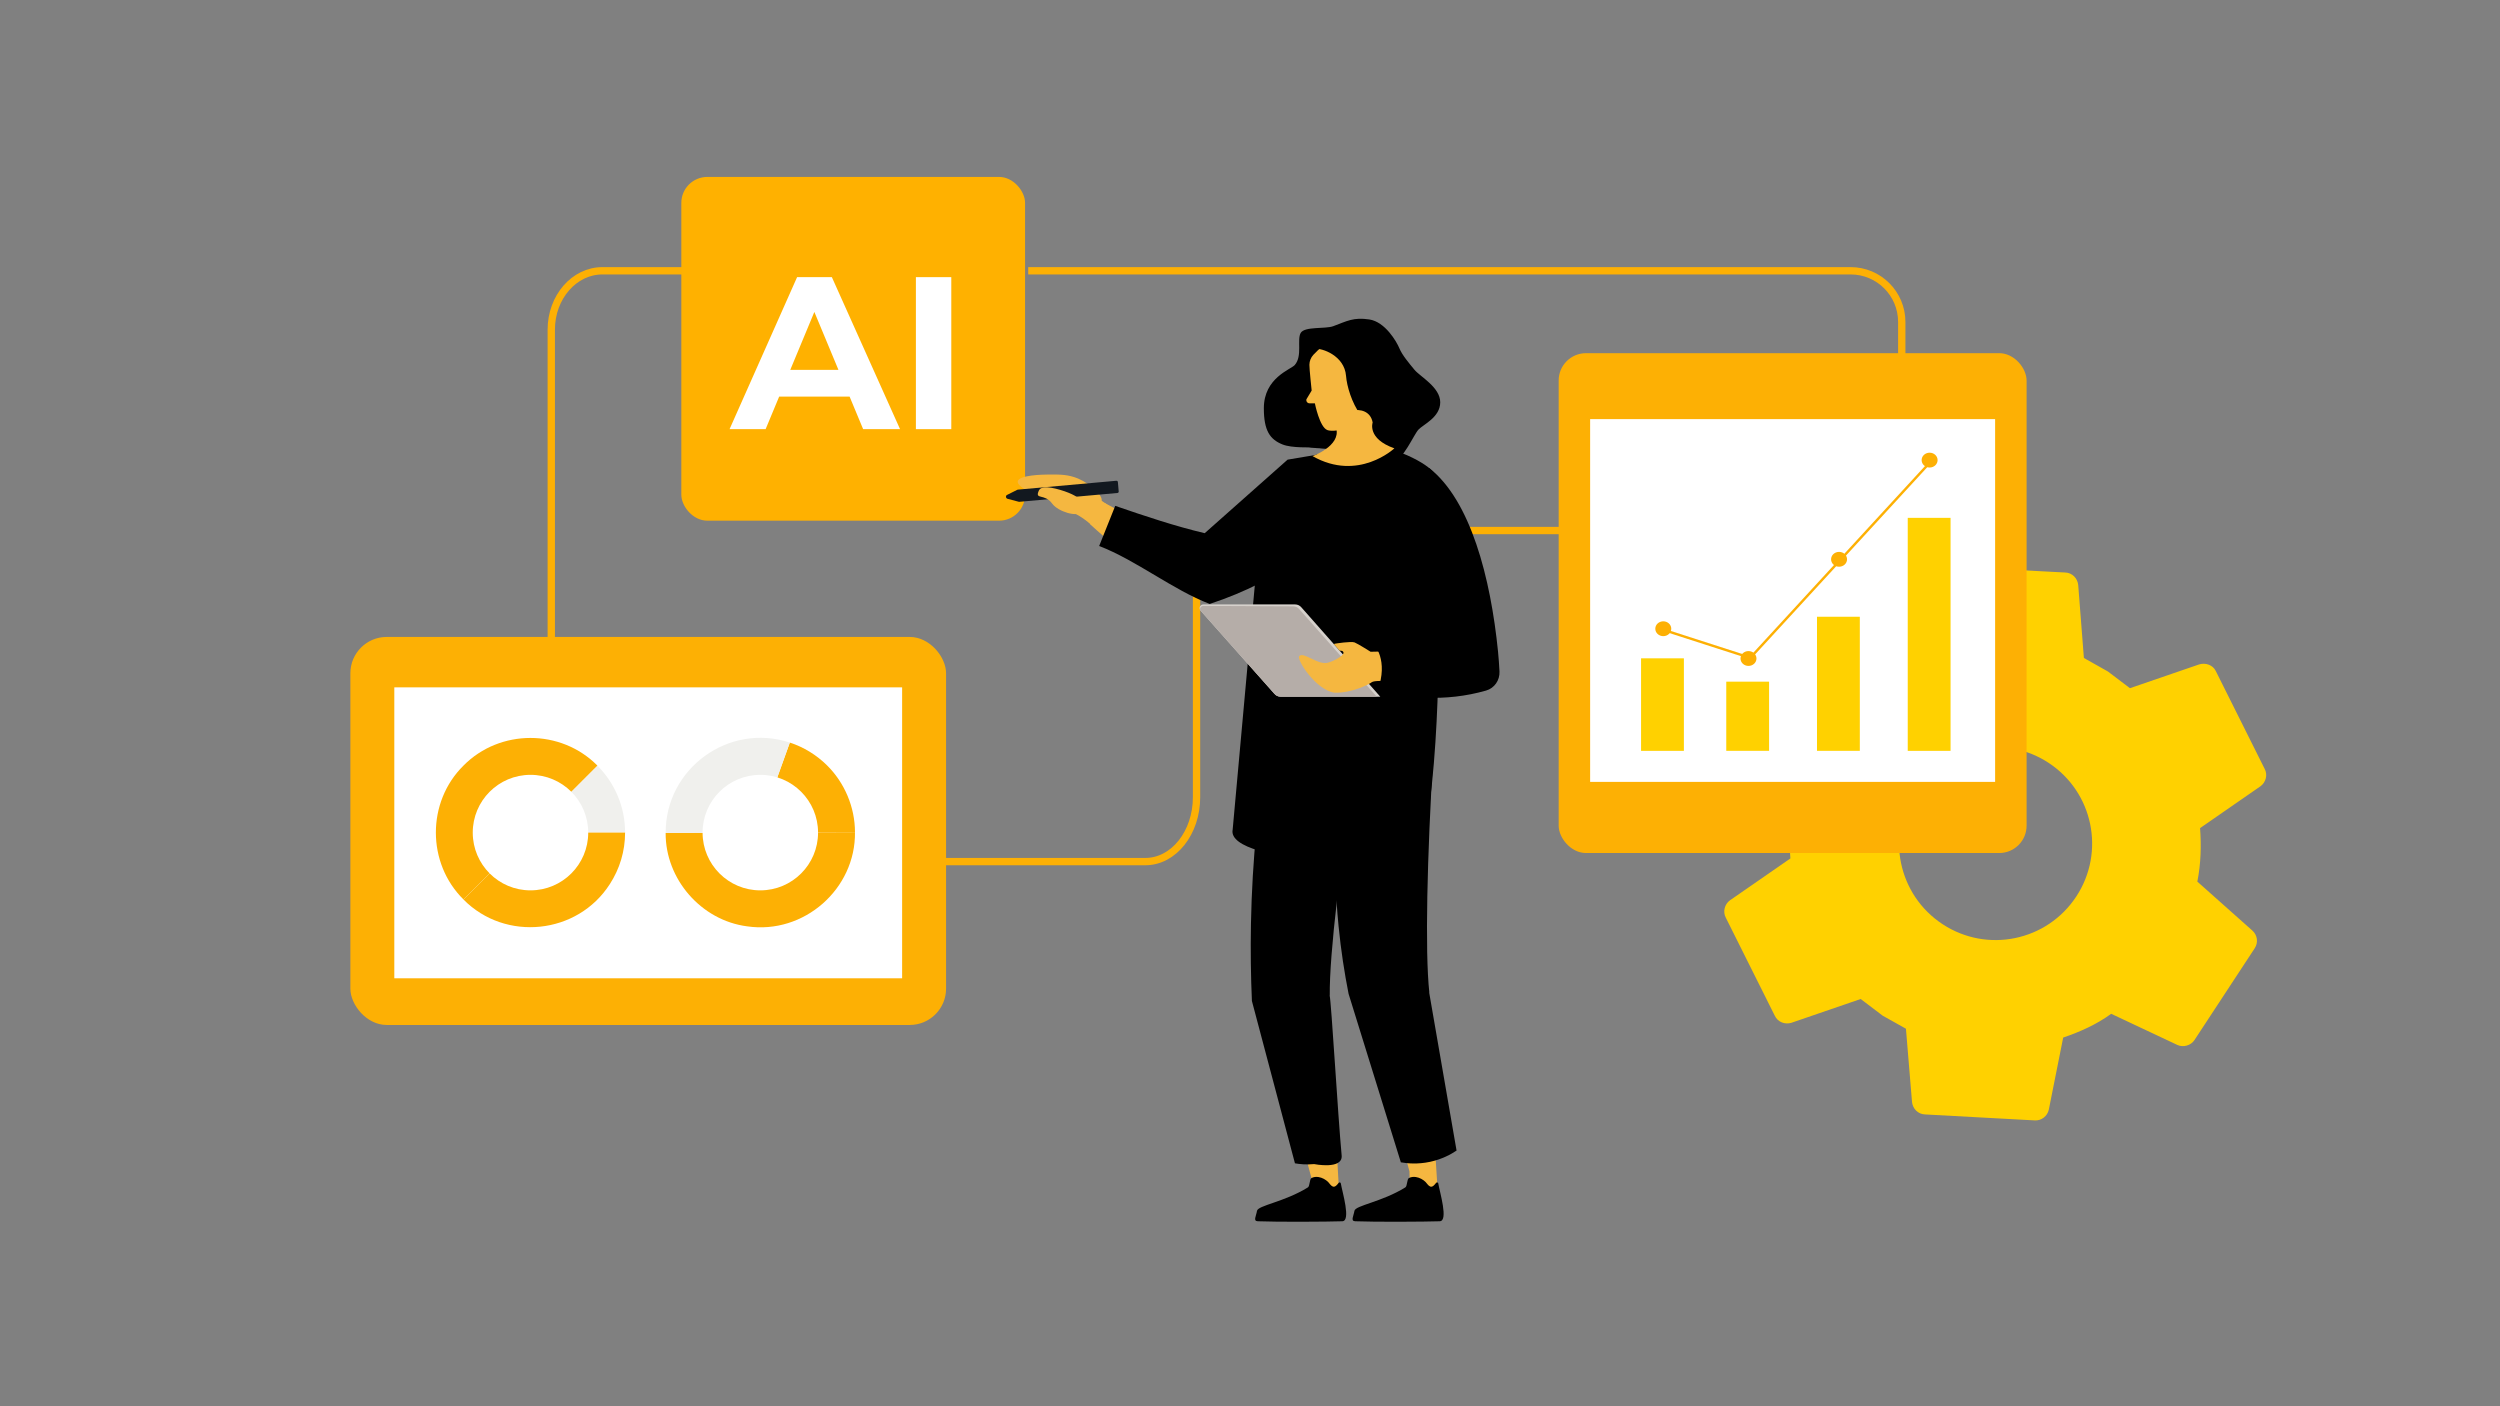 <?xml version="1.0" encoding="UTF-8"?><svg id="Layer_1" xmlns="http://www.w3.org/2000/svg" viewBox="0 0 1024 576"><rect x="0" y="0" width="1024" height="576" fill="#808080" stroke="none"/><defs><style>.cls-1{fill:#ffd100;}.cls-2{fill:#f0f0ed;}.cls-3{fill:#fdb004;}.cls-4{stroke-linejoin:round;stroke-width:3px;}.cls-4,.cls-5{fill:none;stroke:#fdb004;}.cls-6{fill:#b5ada8;}.cls-7,.cls-8{fill:#f5b740;}.cls-5{stroke-miterlimit:10;}.cls-9{fill:#d6d1cc;}.cls-10{fill:#ffb100;}.cls-11{fill:#fff;}.cls-12{fill:#c6e9ee;}.cls-13{fill:#12181f;}.cls-8{fill-rule:evenodd;}</style></defs><path class="cls-1" d="M900.78,272.14l-28.36,9.74-9.01-6.83-9.85-5.55-2.33-29.9c-.28-2.71-2.42-5.02-5.34-5.1h0l-44.67-2.33c-2.81-.25-5.3,1.78-5.86,4.39l-5.89,29.53c-6.93,2.55-13.38,5.4-19.66,9.74l-27.08-12.75c-2.45-1.15-5.58-.23-7.04,2.01l-24.66,37.57c-1.58,2.4-1.07,5.47.96,7.26l22.47,19.78c-1.48,7.49-1.64,14.71-1.12,21.92l-24.75,17.15c-2.16,1.56-3.04,4.64-1.7,7.12l20.07,40.17c1.24,2.64,4.21,3.68,6.81,2.87l28.36-9.74,9.01,6.83,9.53,5.34,2.49,30.01c.28,2.71,2.42,5.02,5.34,5.1l44.83,2.44c2.81.25,5.3-1.78,5.86-4.39l5.89-29.53c7.09-2.44,13.54-5.3,19.66-9.74l27.08,12.75c2.45,1.15,5.58.23,7.04-2.01l24.66-37.57c1.58-2.4,1.07-5.47-.96-7.26l-22.53-20.05c1.48-7.49,1.64-14.71,1.12-21.92l24.75-17.15c2.16-1.56,3.04-4.64,1.7-7.12l-20.07-40.17c-1.18-2.37-4.16-3.42-6.76-2.6h0ZM850.45,367.2c-11.99,18.27-36.48,23.35-54.75,11.36-18.27-11.99-23.35-36.48-11.36-54.75,11.99-18.26,36.48-23.35,54.75-11.36,18.27,11.99,23.35,36.48,11.36,54.75Z"/><path class="cls-4" d="M225.8,263.91v-128.88c0-13.32,9.38-24.12,20.96-24.12h45.34"/><path class="cls-4" d="M421.16,110.91h336.84c11.58,0,20.96,9.38,20.96,20.96v45.51"/><path class="cls-4" d="M365.07,352.91h104.07c11.58,0,20.96-11.8,20.96-26.36v-82.88c0-14.56,9.38-26.36,20.96-26.36h183.16"/><rect class="cls-10" x="279.07" y="72.47" width="140.8" height="140.8" rx="10.64" ry="10.64"/><rect class="cls-3" x="638.43" y="144.66" width="191.66" height="204.74" rx="11.2" ry="11.2"/><rect class="cls-11" x="651.32" y="171.67" width="165.88" height="148.59"/><rect class="cls-1" x="672.18" y="269.65" width="17.54" height="37.9"/><rect class="cls-1" x="707.08" y="279.21" width="17.54" height="28.33"/><rect class="cls-1" x="744.24" y="252.62" width="17.54" height="54.92"/><rect class="cls-1" x="781.41" y="212.11" width="17.54" height="95.44"/><polyline class="cls-5" points="680.72 257.79 716.91 269.46 789.28 190.76"/><ellipse class="cls-3" cx="681.28" cy="257.53" rx="3.27" ry="3.04"/><ellipse class="cls-3" cx="716.18" cy="269.72" rx="3.27" ry="3.04"/><ellipse class="cls-3" cx="753.28" cy="229.09" rx="3.27" ry="3.04"/><ellipse class="cls-3" cx="790.37" cy="188.46" rx="3.27" ry="3.04"/><rect class="cls-3" x="143.51" y="260.89" width="244" height="158.94" rx="14.89" ry="14.89"/><rect class="cls-11" x="161.51" y="281.54" width="208" height="119.17"/><path class="cls-3" d="M350.2,340.85c-19.64.08-57.93.24-77.55.33-.14,18.9,14.55,35.81,33.37,38.25,23.32,3.42,44.49-15.37,44.18-38.57h0Z"/><path class="cls-3" d="M311.43,341.01l38.77-.16c-.01-10.18-4.22-20.23-11.47-27.38h0c-4.27-4.22-9.51-7.46-15.22-9.31l-13.24,36.86h1.16Z"/><path class="cls-2" d="M323.51,304.16c-25.03-8.25-51,10.66-50.85,37.02l37.61-.16,13.24-36.86h0Z"/><path class="cls-2" d="M256.04,341.02c0-10.71-4.34-20.41-11.36-27.43l-27.42,27.43h38.78Z"/><path class="cls-3" d="M249.78,362.14c4.08-6.3,6.25-13.51,6.26-21.12h-38.77l-27.42,27.43c17.19,17.39,46.69,14.34,59.93-6.31h0Z"/><path class="cls-3" d="M244.67,313.57c-14.9-15.08-39.93-15.07-54.82.01-15.09,14.9-15.09,39.96,0,54.85,13.67-13.67,41.17-41.19,54.83-54.85h0Z"/><ellipse class="cls-11" cx="217.29" cy="341.03" rx="23.65" ry="23.66" transform="translate(-.36 .23) rotate(-.06)"/><ellipse class="cls-11" cx="311.43" cy="341.03" rx="23.65" ry="23.66" transform="translate(-.36 .33) rotate(-.06)"/><path class="cls-11" d="M326.49,113.52l-27.66,62.26h14.77l5.55-13.34h28.84l5.55,13.34h15.12l-27.93-62.26h-14.25ZM323.69,151.5l9.87-23.73,9.87,23.73h-19.75Z"/><rect class="cls-11" x="375.15" y="113.52" width="14.5" height="62.26"/><path class="cls-8" d="M453.01,206.33c-2.49-1.7-4.98-3.4-7.46-5.1l-6.07,8.7c.75.36,1.53.77,2.33,1.24,2.16,1.28,3.92,2.68,5.32,3.98,1.04-1.42,2.09-2.92,3.14-4.51.98-1.47,1.89-2.91,2.74-4.32h0Z"/><path class="cls-7" d="M451.16,205.26c.87-1.98-4.2-6.98-9.63-9.27-3.99-1.65-7.37-1.66-12.16-1.62-2.4.02-12,.21-12.51,2.78-.22,1.34,2.12,2.8,3.49,3.72,4.68,2.91,9.17,3.29,15.42,3.79,13.16,1.16,14.93,1.68,15.39.6Z"/><path class="cls-13" d="M417.44,205.55l40.19-3.62c.4,0,.68-.34.58-.76l-.32-3.66c0-.4-.34-.68-.76-.58l-40.19,3.62c-.09-.02-.21.05-.21.05l-4.18,2.09c-.77.31-.64,1.44.2,1.64l4.5,1.18s.09.02.19.05h0Z"/><path class="cls-7" d="M425.49,201c-1.72,3.87,2.36.96,5.5,5.3,2.48,3.38,10.51,5.6,11.64,3.38s2.55-5.26-6.54-8.44c-5.07-1.71-9.65-2.51-10.59-.25h-.01Z"/><path class="cls-8" d="M462.29,216.65c1.02-1.25,1.97-2.52,2.93-3.77l-12.57-6.78-6.07,8.7s4.18,3.83,10.26,9.07c1.63-2.5,3.5-4.83,5.44-7.23h.01Z"/><circle class="cls-12" cx="579.78" cy="257.25" r="4.32"/><circle class="cls-12" cx="593.08" cy="257.25" r="4.32"/><circle class="cls-12" cx="606.37" cy="257.25" r="4.32"/><path d="M456.8,207.2l-6.58,16.44c15.09,5.79,30.18,17.95,45.27,23.74,15.23-5,26.59-11.4,34.12-16.34,12.53-8.21,20.45-13.56,22.52-23.17,2.12-9.88-3.12-18.82-5.83-22.78-6.3,1.06-12.6,2.12-18.9,3.18-11.32,10.04-22.63,20.08-33.95,30.12-11.82-2.77-24.57-7.02-36.65-11.19Z"/><polygon class="cls-7" points="537.49 412.81 518.94 415.09 537.76 484.67 536.69 489.94 548.5 488.49 544.23 411.98 537.49 412.81"/><polygon class="cls-7" points="577.05 407.95 558.5 410.23 577.32 479.81 577.48 488.34 588.92 488.62 583.8 407.12 577.05 407.95"/><path d="M579.91,482.11c-.97-.14-1.94-.04-2.8.41-.88.46-.64,3.32-1.49,3.84-9.73,6.02-20.5,7.37-20.85,9.62-.33,2.13-1.7,4.17.33,4.25,8.18.33,28.46.21,34.63,0,3.6-.12,0-11.85-.62-15.51-.07-.42-.61-.56-.88-.22-.53.66-1.44,1.93-2.43,1.5-.82-.36-1.23-1.17-1.83-1.79-1-1.03-2.51-1.87-4.05-2.1h-.01Z"/><path d="M540,482.11c-.97-.14-1.94-.04-2.8.41-.88.46-.64,3.32-1.49,3.84-9.73,6.02-20.5,7.37-20.85,9.62-.33,2.13-1.7,4.17.33,4.25,8.18.33,28.46.21,34.63,0,3.6-.12,0-11.85-.62-15.51-.07-.42-.61-.56-.88-.22-.53.66-1.44,1.93-2.43,1.5-.82-.36-1.23-1.17-1.83-1.79-1-1.03-2.51-1.87-4.05-2.1h-.01Z"/><g id="Legs"><path d="M585.4,406.51h.05c-1.83-16.99-.89-55.64,1.63-97.44-12.79-2.01-23.9-1.83-36.9-1.43-3.01,20-4.6,44.35-1.9,71.74.97,9.85,2.4,19.1,4.1,27.69,7.14,23.01,14.27,46.01,21.41,69.02,2.55.45,6.82.88,11.93-.2,5.05-1.08,8.75-3.18,10.89-4.62-3.74-21.59-7.48-43.17-11.22-64.76h.01Z"/><path d="M544.62,407.72h.05c-.18-17.08,4.48-55.46,11.02-96.82-12.54-3.23-23.61-4.12-36.59-4.98-3.6,21.63-6.2,45.91-6.71,72.44-.21,10.99-.05,21.55.39,31.64,5.88,22.17,11.75,44.33,17.63,66.5,1.88.33,4.61.63,7.84.31,0,0,11.84,2.39,11.29-3.55-1.57-16.77-4.23-62.91-4.92-65.54Z"/></g><path d="M546.08,133.61c-3.25,1.21-11.69,0-13.31,2.76s.81,9.42-2.44,13.15c-1.59,1.82-12.66,5.19-12.66,17.7,0,9.25,2.54,12.74,7.57,14.8,4.03,1.65,11.58,1.07,13.37,1.33,1.79.26,12.34.59,16.56,2.21,4.22,1.62,10.55,5.36,15.1,4.06s8.77-11.53,10.72-13.64c1.95-2.11,8.93-5.03,8.93-11.2s-8.28-10.55-10.55-13.31c-2.27-2.76-5.03-6.01-6.17-8.77-1.14-2.76-5.84-10.88-12.34-11.85-6.49-.97-9.09.65-14.77,2.76h0Z"/><path d="M504.89,339.92l9.79-108s3.16-33.15,23.41-45.19c2.02-1.2,5.37-1.21,7.99-2.16,2.83-1.03,4.97-2.95,7.92-2.99,14.35-.21,29.1,7.26,32.77,11.44,17.98,20.45,3.82,30.36,3.09,40.62-1.04,14.75,1.19,69.95-6.87,112.15-2.06,10.82-80.71,8.55-78.11-5.87h.01Z"/><path d="M533.04,139.61c.98-.35,3.32,3,5.84,3.28-1.21,2.19-1.84,3.52-2.03,7.03-.19,3.51,15.69,25.17,15.69,25.17l4.64,11.31c-8.01-2.1-9.53-2.55-15.69-2.73-6.31-.18-10.44-1.61-14.7-4.1-4.38-2.56-8.83-13.09-2.58-19.35,6.25-6.25,9.72-11.29,9.61-14.25-.11-2.96-2-5.92-.78-6.36h0Z"/><path class="cls-7" d="M543.72,176.16c-3.19-1.06-5.15-10.96-5.15-10.96h-2.19c-.87,0-1.49-.83-1.26-1.67l2.14-3.56s-.96-8.91-.93-10.58c.03-1.5.59-2.93,1.6-4.03,1.94-2.11,5.41-5.34,8.93-5.95,12.83-2.21,19.61,4.13,19.75,16.22.15,12.09-14.3,19.61-14.3,19.61,0,0-5.66,1.91-8.61.93h.02Z"/><path d="M538.77,142.9c2.58-.38,11.92,2.69,12.57,11.07s7.91,27.11,21.73,21.29c10.31-4.34-6.7-33.32-6.7-33.32l-10.74-6.88s-15.29,3-16.85,7.84h-.01Z"/><path id="Neck" class="cls-7" d="M562.24,173.05s-2.38,6.64,8.9,10.59c0,0-14.78,13.86-33.51,3.19,0,0,11.51-4.13,9.72-11.27-1.79-7.14,13.24-11.62,14.89-2.51Z"/><path class="cls-9" d="M565.36,285.38h-40.81c-1,0-1.95-.45-2.58-1.22l-30.27-34.1c-.81-1-.11-2.49,1.18-2.49h37.6c1,0,1.95.45,2.58,1.22l32.31,36.59h0Z"/><path class="cls-6" d="M563.89,285.34h-39.44c-.95,0-1.85-.43-2.45-1.16l-30.13-33.91c-.77-.94-.05-2.09,1.17-2.09l36.67.17c.95,0,1.85.43,2.45,1.16l31.73,35.82h0Z"/><path class="cls-7" d="M572.87,279.32s-4.17-.43-7.42-.41c-1.73.01-3.17.16-3.61.55-.74.66-8.11,4.49-15.2,4.26-7.6-.99-15.67-13.56-14.46-14.96,1.65-1.91,7.13,3.35,11.2,2.79,2.01-.29,7.21-2.86,6.91-4.31-.13-.6-.72-.75-1.57-.72l-2.42-2.73.68-.17s6.5-1.05,7.89-.47c1.39.57,6.53,3.81,6.53,3.81l3.2-.07,6.43-.14,1.86,12.57h-.02Z"/><path d="M585.45,191.74c-9.91,5.21-10.42,29.28-9.37,38.07l10.89,28.94s-2.14,3.9-.39,4.61l-23.77.67s6.08,6.33,1.45,18.84c11.84,3.02,27.55,4.8,44.38,0,.02,0,.04-.01.06-.02,3.43-.98,5.67-4.25,5.49-7.82-.13-2.67-.33-5.39-.6-8.16-3.03-30.32-11.26-61.87-28.15-75.14h.01Z"/></svg>